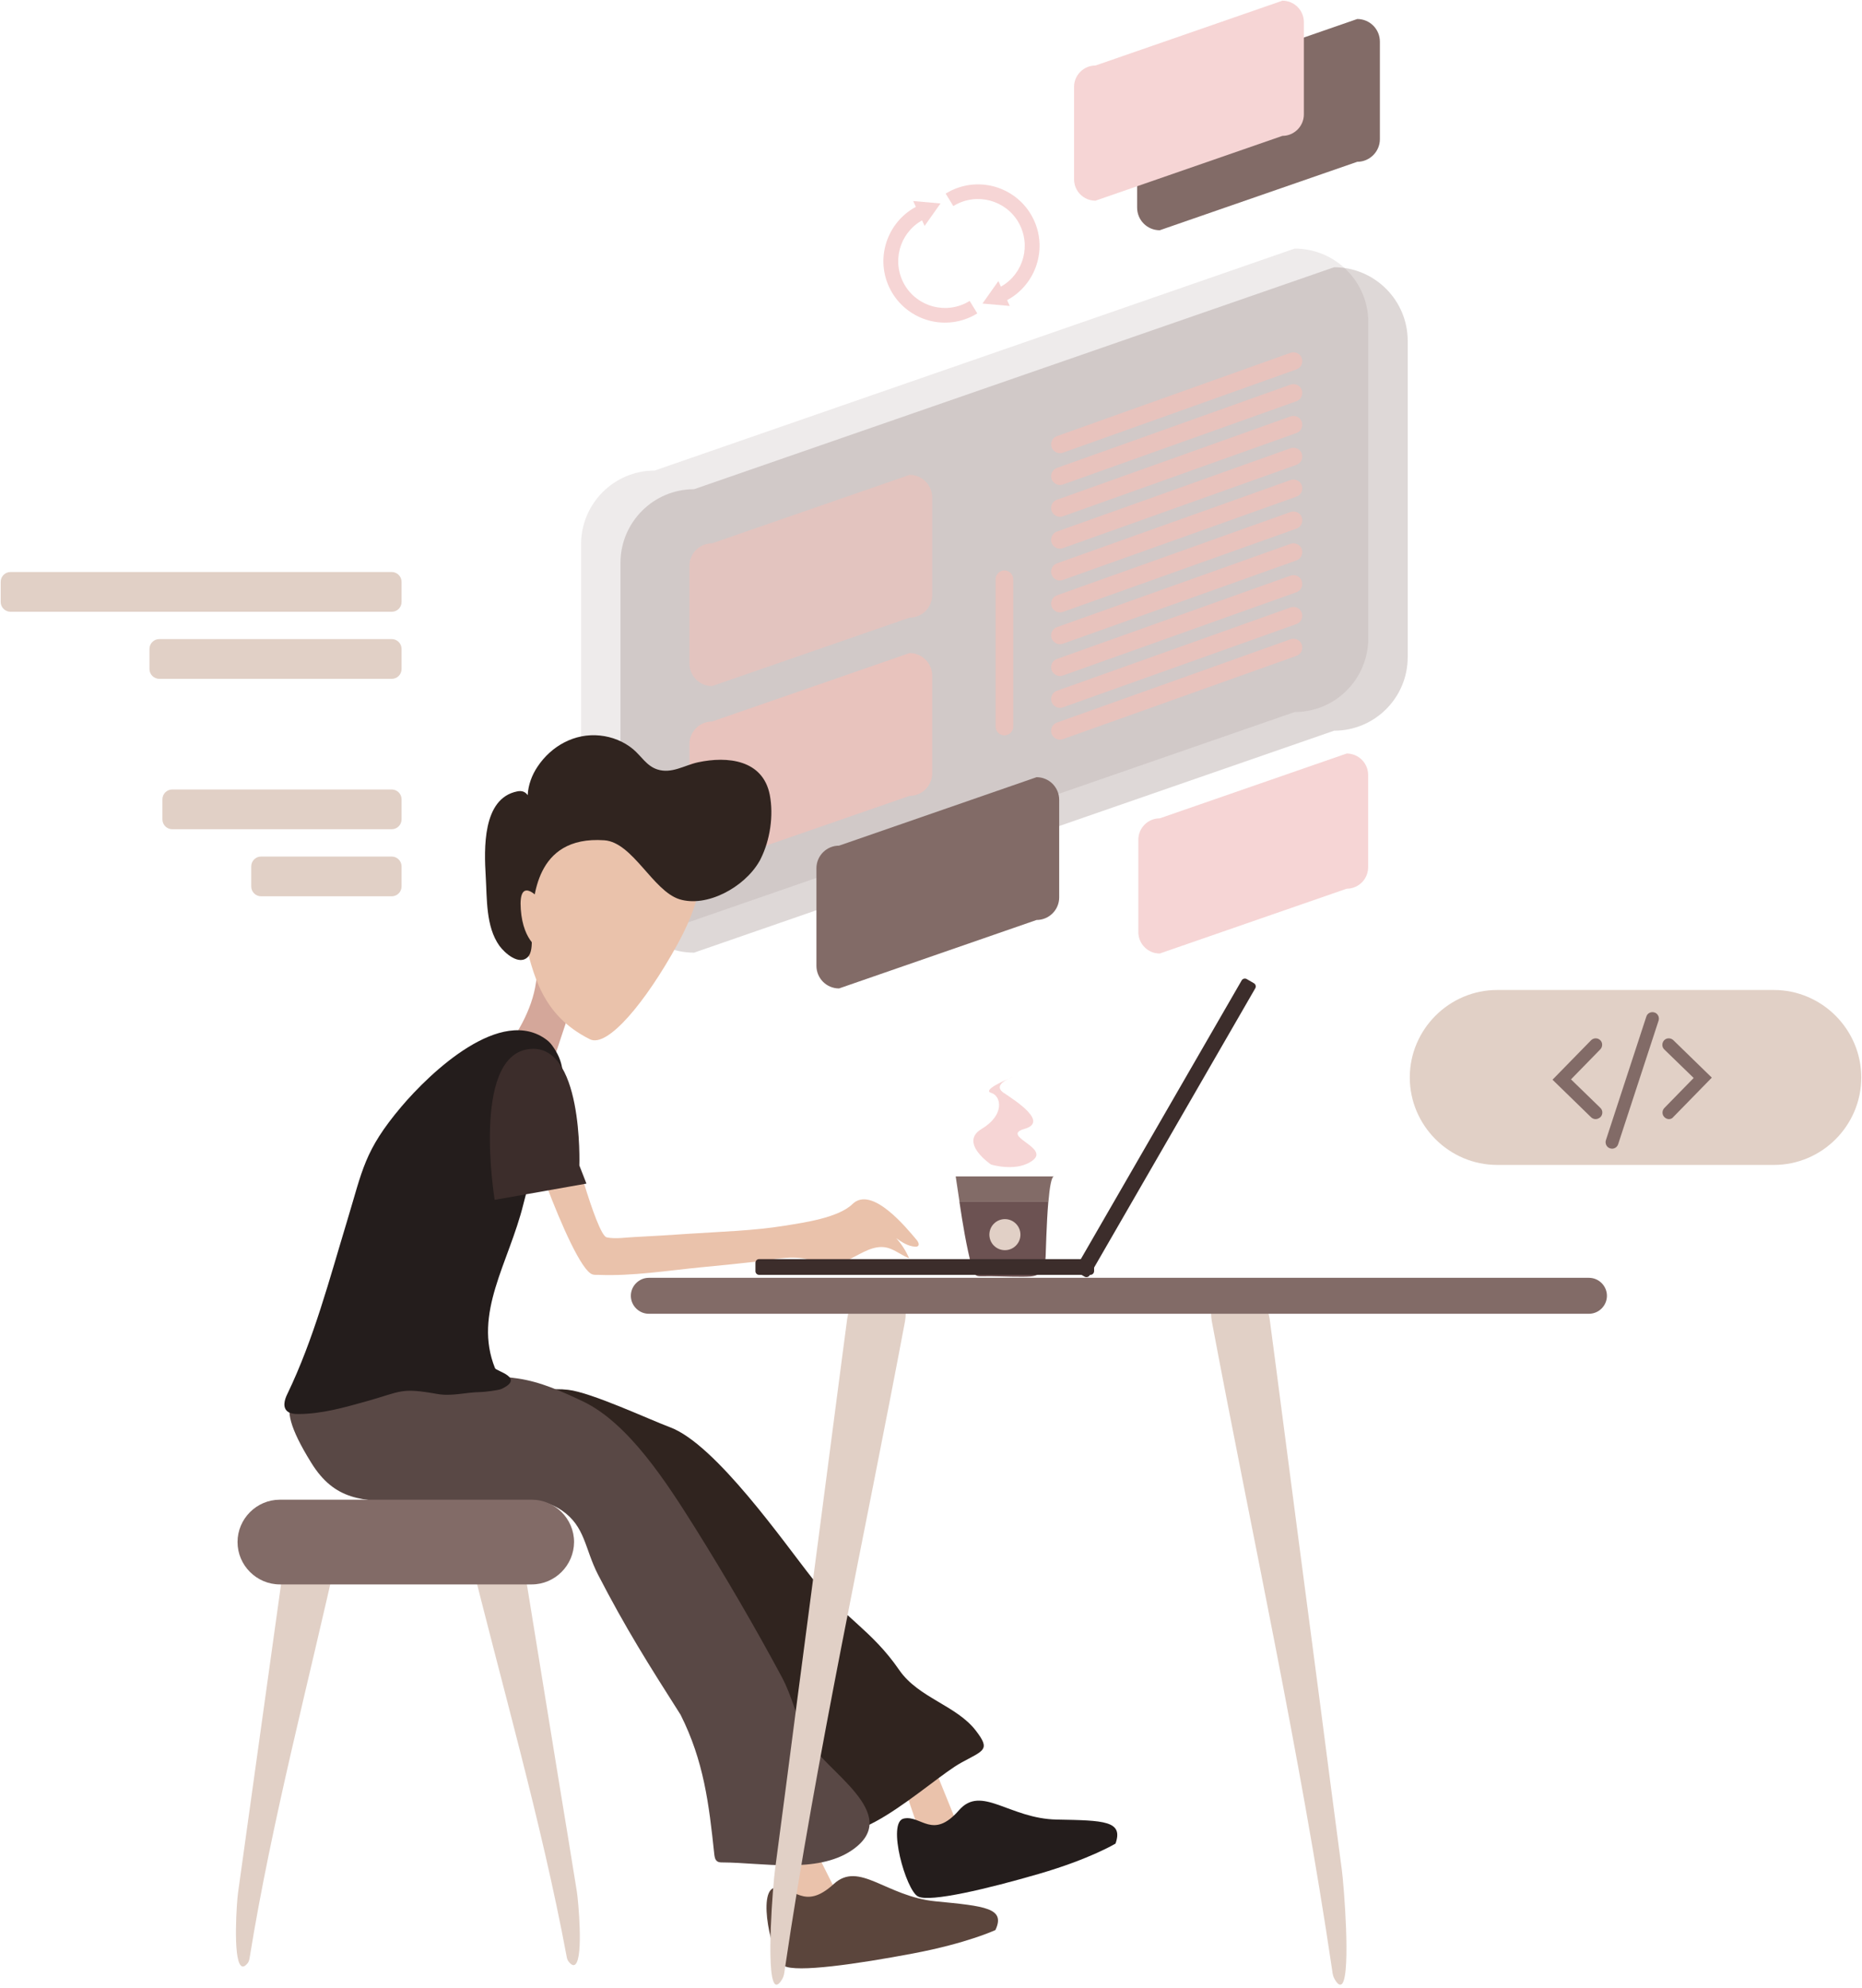 <svg width="417" height="445" viewBox="0 0 417 445" fill="none" xmlns="http://www.w3.org/2000/svg">
<g clip-path="url(#clip0_927_2210)">
<path opacity="0.26" d="M298.774 163.57L155.443 213.256C146.349 213.256 138.958 205.865 138.958 196.771V125.996C138.958 116.902 146.349 109.511 155.443 109.511L298.774 59.825C307.868 59.825 315.259 67.216 315.259 76.309V147.085C315.259 156.217 307.868 163.57 298.774 163.57Z" fill="#826B67"/>
<path opacity="0.13" d="M289.953 159.391L146.621 209.077C137.528 209.077 130.137 201.686 130.137 192.592V121.816C130.137 112.723 137.528 105.332 146.621 105.332L289.953 55.645C299.047 55.645 306.438 63.036 306.438 72.13V142.906C306.399 152.038 299.047 159.391 289.953 159.391Z" fill="#826B67"/>
<path opacity="0.39" d="M203.699 138.262L159.469 153.586C156.644 153.586 154.399 151.303 154.399 148.517V126.692C154.399 123.867 156.683 121.623 159.469 121.623L203.699 106.299C206.523 106.299 208.768 108.582 208.768 111.368V133.193C208.768 135.979 206.523 138.262 203.699 138.262Z" fill="#FFBDB2"/>
<path d="M303.96 36.22L259.73 51.543C256.906 51.543 254.661 49.26 254.661 46.474V24.649C254.661 21.825 256.944 19.58 259.73 19.58L303.96 4.256C306.785 4.256 309.03 6.539 309.03 9.326V31.15C309.03 33.937 306.746 36.22 303.96 36.22Z" fill="#826B67"/>
<path d="M287.205 30.415L245.335 44.926C242.665 44.926 240.537 42.76 240.537 40.128V19.464C240.537 16.794 242.704 14.666 245.335 14.666L287.205 0.155C289.875 0.155 292.003 2.322 292.003 4.953V25.617C292.003 28.248 289.836 30.415 287.205 30.415Z" fill="#F6D5D5"/>
<path d="M301.6 198.938L259.731 213.449C257.061 213.449 254.933 211.282 254.933 208.651V187.987C254.933 185.317 257.1 183.189 259.731 183.189L301.6 168.678C304.271 168.678 306.399 170.845 306.399 173.476V194.14C306.399 196.771 304.271 198.938 301.6 198.938Z" fill="#F6D5D5"/>
<path d="M232.14 205.942L187.91 221.266C185.085 221.266 182.841 218.983 182.841 216.197V194.372C182.841 191.547 185.124 189.303 187.91 189.303L232.14 173.979C234.965 173.979 237.209 176.262 237.209 179.048V200.873C237.209 203.698 234.926 205.942 232.14 205.942Z" fill="#826B67"/>
<path opacity="0.51" d="M203.699 178.159L159.469 193.482C156.644 193.482 154.399 191.199 154.399 188.413V166.588C154.399 163.763 156.683 161.519 159.469 161.519L203.699 146.195C206.523 146.195 208.768 148.478 208.768 151.265V173.089C208.768 175.875 206.523 178.159 203.699 178.159Z" fill="#FFBDB2"/>
<path opacity="0.51" d="M224.942 164.615C223.859 164.615 222.969 163.725 222.969 162.641V129.672C222.969 128.588 223.859 127.698 224.942 127.698C226.026 127.698 226.916 128.588 226.916 129.672V162.641C226.916 163.725 226.026 164.615 224.942 164.615Z" fill="#FFBDB2"/>
<path opacity="0.51" d="M235.507 100.146C235.159 99.14 235.662 97.979 236.707 97.631L289.024 78.979C290.03 78.631 291.191 79.134 291.54 80.179C291.888 81.185 291.385 82.346 290.34 82.694L238.022 101.346C237.016 101.694 235.894 101.152 235.507 100.146Z" fill="#FFBDB2"/>
<path opacity="0.51" d="M235.507 107.266C235.159 106.26 235.662 105.099 236.707 104.751L289.024 86.099C290.03 85.751 291.191 86.254 291.54 87.299C291.888 88.305 291.385 89.466 290.34 89.814L238.022 108.466C237.016 108.814 235.894 108.272 235.507 107.266Z" fill="#FFBDB2"/>
<path opacity="0.51" d="M235.507 114.386C235.159 113.38 235.662 112.219 236.707 111.871L289.024 93.219C290.03 92.871 291.191 93.374 291.54 94.419C291.888 95.425 291.385 96.586 290.34 96.934L238.022 115.586C237.016 115.934 235.894 115.393 235.507 114.386Z" fill="#FFBDB2"/>
<path opacity="0.51" d="M235.507 121.507C235.159 120.5 235.662 119.34 236.707 118.991L289.024 100.34C290.03 99.991 291.191 100.494 291.54 101.539C291.888 102.545 291.385 103.706 290.34 104.054L238.022 122.706C237.016 123.054 235.894 122.551 235.507 121.507Z" fill="#FFBDB2"/>
<path opacity="0.51" d="M235.507 128.627C235.159 127.621 235.662 126.46 236.707 126.111L289.024 107.46C290.03 107.111 291.191 107.615 291.54 108.659C291.888 109.665 291.385 110.826 290.34 111.175L238.022 129.826C237.016 130.213 235.894 129.671 235.507 128.627Z" fill="#FFBDB2"/>
<path opacity="0.51" d="M235.507 135.785C235.159 134.779 235.662 133.618 236.707 133.27L289.024 114.618C290.03 114.27 291.191 114.773 291.54 115.818C291.888 116.824 291.385 117.985 290.34 118.333L238.022 136.985C237.016 137.333 235.894 136.791 235.507 135.785Z" fill="#FFBDB2"/>
<path opacity="0.51" d="M235.507 142.906C235.159 141.899 235.662 140.739 236.707 140.39L289.024 121.739C290.03 121.39 291.191 121.893 291.54 122.938C291.888 123.944 291.385 125.105 290.34 125.453L238.022 144.105C237.016 144.453 235.894 143.912 235.507 142.906Z" fill="#FFBDB2"/>
<path opacity="0.51" d="M235.507 150.026C235.159 149.02 235.662 147.859 236.707 147.51L289.024 128.859C290.03 128.51 291.191 129.013 291.54 130.058C291.888 131.064 291.385 132.225 290.34 132.574L238.022 151.225C237.016 151.573 235.894 151.032 235.507 150.026Z" fill="#FFBDB2"/>
<path opacity="0.51" d="M235.507 157.146C235.159 156.14 235.662 154.979 236.707 154.631L289.024 135.979C290.03 135.631 291.191 136.134 291.54 137.179C291.888 138.185 291.385 139.346 290.34 139.694L238.022 158.346C237.016 158.694 235.894 158.152 235.507 157.146Z" fill="#FFBDB2"/>
<path opacity="0.51" d="M235.507 164.266C235.159 163.26 235.662 162.099 236.707 161.751L289.024 143.099C290.03 142.751 291.191 143.254 291.54 144.299C291.888 145.305 291.385 146.466 290.34 146.814L238.022 165.466C237.016 165.814 235.894 165.272 235.507 164.266Z" fill="#FFBDB2"/>
<path d="M211.786 43.34C212.289 43.031 212.792 42.76 213.295 42.527C220.222 39.354 228.387 42.411 231.56 49.299C234.733 56.187 231.676 64.391 224.788 67.564L223.395 64.546C228.658 62.147 230.941 55.916 228.542 50.654C226.142 45.391 219.912 43.108 214.65 45.507C214.263 45.7 213.876 45.894 213.489 46.126L211.786 43.34Z" fill="#F6D5D5"/>
<path d="M220.027 67.951L226.141 68.493L223.587 62.92L220.027 67.951Z" fill="#F6D5D5"/>
<path d="M218.868 70.157C218.365 70.466 217.862 70.737 217.359 70.969C210.432 74.142 202.267 71.085 199.094 64.197C195.921 57.309 198.978 49.106 205.866 45.933L207.259 48.951C201.996 51.35 199.713 57.58 202.112 62.843C204.511 68.106 210.741 70.389 216.004 67.99C216.391 67.796 216.778 67.603 217.165 67.37L218.868 70.157Z" fill="#F6D5D5"/>
<path d="M210.625 45.546L204.511 45.004L207.065 50.576L210.625 45.546Z" fill="#F6D5D5"/>
<path d="M236.051 263.341H214.031C214.314 265.221 214.597 267.122 214.88 269.023H234.797C235.06 265.868 235.464 263.341 236.051 263.341Z" fill="#826B67"/>
<path d="M218.357 285.3C218.762 285.724 219.328 285.724 219.833 285.704C222.806 285.643 225.778 285.825 228.75 285.805C231.561 285.785 233.886 286.007 234.169 281.357C234.23 280.366 234.351 273.916 234.776 269.002H214.859C215.608 274.017 216.437 279.052 217.69 283.824C217.852 284.39 218.014 284.956 218.357 285.3Z" fill="#6C5252"/>
<path d="M225.051 279.86C226.972 279.86 228.529 278.303 228.529 276.383C228.529 274.462 226.972 272.905 225.051 272.905C223.13 272.905 221.573 274.462 221.573 276.383C221.573 278.303 223.13 279.86 225.051 279.86Z" fill="#E1D0C6"/>
<path d="M221.957 260.692C221.957 260.692 214.658 255.798 219.854 252.705C225.051 249.611 224.283 245.325 221.957 244.637C219.632 243.95 226.81 241.099 226.81 241.099C226.81 241.099 221.957 242.736 224.788 244.637C227.619 246.538 234.837 251.168 229.439 252.705C224.02 254.262 234.898 256.809 231.4 259.66C227.882 262.511 221.957 260.692 221.957 260.692Z" fill="#F6D5D5"/>
<path d="M128.937 222.31L122.436 241.929L105.216 243.671C105.216 243.671 118.295 232.526 120.037 219.911C121.817 207.296 128.937 222.31 128.937 222.31Z" fill="#D4A79A"/>
<path d="M156.605 193.133C156.605 193.133 158.772 198.551 151.69 211.437C144.609 224.323 136.057 234.616 132.11 232.642C121.236 227.225 119.456 218.015 117.367 209.966C114.813 200.099 130.175 181.912 130.175 181.912L140.662 179.474L156.605 193.133Z" fill="#EAC2AB"/>
<path d="M170.032 192.862C170.148 192.669 170.264 192.475 170.342 192.282C172.47 188.064 173.283 182.569 172.393 177.926C170.845 170.07 162.951 169.219 156.295 170.651C153.277 171.308 150.413 173.282 147.201 172.237C144.802 171.463 143.602 169.219 141.784 167.71C139.694 165.968 137.063 164.924 134.354 164.653C128.704 164.072 123.48 166.974 120.385 171.618C119.108 173.514 118.295 175.72 118.179 178.003C117.598 177.19 116.825 176.958 115.857 177.152C107.963 178.699 108.427 190.154 108.776 196.152C109.085 201.182 108.776 207.412 111.833 211.708C113.071 213.41 116.244 216.158 118.179 214.261C119.92 212.559 118.566 207.374 119.03 205.129C119.688 201.995 119.378 186.981 135.36 188.103C141.706 188.567 146.195 199.402 152.154 201.298C158.268 203.194 166.665 198.667 170.032 192.862Z" fill="#30241F"/>
<path d="M120.5 200.911C120.5 200.911 116.088 195.997 116.63 203.542C117.172 211.088 121.158 212.636 121.158 212.636L120.5 200.911Z" fill="#EAC2AB"/>
<path d="M204.434 383.79L214.689 409.097L207.104 413.625L197.895 386.537C197.895 386.537 201.687 383.442 204.434 383.79Z" fill="#EAC2AB"/>
<path d="M249.825 412.696C249.825 412.696 244.137 416.14 232.682 419.468C221.228 422.796 208.304 425.892 205.595 424.538C202.886 423.183 198.552 407.859 202.422 407.086C206.291 406.273 208.884 411.961 214.766 405.228C219.797 399.462 226.027 407.124 236.668 407.318C247.31 407.511 251.605 407.589 249.825 412.696Z" fill="#241D1C"/>
<path d="M127.234 311.119C132.419 311.699 145.344 317.736 150.103 319.516C160.319 323.347 175.682 345.442 181.873 353.259C188.722 361.888 195.262 364.907 201.415 373.884C205.749 380.114 214.185 381.739 218.557 387.428C221.885 391.762 220.337 391.801 215.268 394.587C208.264 398.379 187.6 418.462 184.427 406.196C183.228 401.629 174.753 391.917 171.657 388.086C164.421 379.108 166.472 365.371 160.281 355.89C157.262 351.247 155.095 345.829 149.794 342.966C145.382 340.567 139.733 340.528 134.47 340.567C127.195 340.644 123.093 327.99 115.818 328.068C106.222 328.145 96.315 337.471 88.615 332.672C75.69 324.585 93.181 323.888 100.417 323.579C114.774 322.998 112.994 309.493 127.234 311.119Z" fill="#30241F"/>
<path d="M175.526 400.005L187.754 424.422L180.015 429.337L168.793 403.101C168.793 403.101 172.624 399.811 175.526 400.005Z" fill="#EAC2AB"/>
<path d="M222.93 432.045C222.93 432.045 216.7 434.986 204.394 437.308C192.089 439.63 178.274 441.642 175.565 440.055C172.857 438.507 169.451 423.029 173.592 422.564C177.732 422.1 180.015 427.905 186.71 421.752C192.437 416.489 198.396 424.538 209.541 425.621C220.724 426.705 225.213 427.131 222.93 432.045Z" fill="#5B453C"/>
<path d="M115.856 308.565C121.042 309.3 125.801 311.467 130.561 313.712C140.777 318.587 149.329 331.938 155.559 341.844C162.408 352.795 168.948 363.978 175.101 375.432C177.422 379.766 178.39 384.604 180.595 388.976C184.194 396.212 202.807 406.08 190.695 414.245C182.917 419.469 170.65 416.954 161.866 416.915C161.402 416.915 160.899 416.915 160.551 416.605C160.125 416.257 160.048 415.677 159.97 415.135C158.771 403.72 157.61 394.2 152.424 383.868C145.188 372.492 140.158 364.559 133.928 352.486C130.909 346.604 131.103 341.767 125.84 338.129C121.429 335.072 116.862 336.001 111.561 336.04C104.286 336.117 98.056 335.962 90.781 336.04C81.184 336.156 74.916 335.846 69.73 327.488C59.785 311.506 66.867 311.777 74.103 311.429C88.421 310.771 101.616 306.514 115.856 308.565Z" fill="#594845"/>
<path d="M127.467 253.268C127.467 253.268 133.542 276.447 135.864 276.988C137.837 277.414 140.236 276.988 142.21 276.911C146.273 276.718 150.336 276.447 154.399 276.176C161.442 275.711 168.678 275.518 175.644 274.396C179.9 273.699 187.717 272.654 190.929 269.52C195.301 265.302 203.118 275.015 205.324 277.608C205.633 277.995 205.943 278.575 205.595 278.923C205.44 279.078 205.169 279.078 204.975 279.078C203.389 279.001 201.996 278.072 200.719 277.182C201.918 278.498 202.886 280.045 203.621 281.671C202.189 281.129 200.951 280.162 199.519 279.581C193.792 277.221 189.187 285.54 182.764 282.561C178.468 280.587 173.631 281.942 169.143 282.445C165.118 282.909 161.094 283.296 157.069 283.683C149.523 284.418 141.668 285.695 134.084 285.386C133.619 285.386 133.077 285.424 132.652 285.269C130.253 284.457 125.725 274.241 122.359 265.341C120.23 259.73 117.483 253.693 119.456 244.87C121.236 236.783 129.711 240.42 127.467 253.268Z" fill="#EAC2AB"/>
<path d="M117.21 269.559C118.332 265.109 119.725 260.775 121.35 256.828C123.904 250.598 128.471 242.085 124.562 235.429C124.021 234.5 123.401 233.533 122.511 232.836C112.296 224.981 96.469 239.956 89.852 247.773C81.532 257.641 81.222 261.859 77.701 273.429C73.793 286.315 70.271 299.781 64.351 312.048C63.693 313.363 63.19 315.182 64.544 316.072C65.163 316.459 65.976 316.537 66.75 316.537C72.051 316.537 77.121 315.066 82.112 313.673C90.006 311.467 89.658 310.577 97.939 312.048C101.19 312.628 104.285 311.661 107.575 311.622C108.387 311.622 111.599 311.235 112.296 310.926C117.674 308.41 111.096 306.94 110.864 306.282C105.911 293.977 113.959 282.716 117.21 269.559Z" fill="#241D1C"/>
<path d="M129.747 260.891C129.747 260.891 130.714 232.836 118.138 234.887C105.562 236.938 110.786 268.592 110.786 268.592L131.333 264.954L129.747 260.891Z" fill="#3C2D2B"/>
<path d="M244.206 285.385H170.005C169.564 285.385 169.184 285.024 169.184 284.563V282.679C169.184 282.238 169.544 281.857 170.005 281.857H244.206C244.647 281.857 245.028 282.218 245.028 282.679V284.563C245.008 285.024 244.647 285.385 244.206 285.385Z" fill="#3C2D2B"/>
<path d="M240.978 283.722L278.078 219.463C278.299 219.082 278.8 218.941 279.2 219.162L280.824 220.104C281.205 220.324 281.345 220.826 281.125 221.226L244.024 285.485C243.804 285.866 243.303 286.006 242.902 285.786L241.278 284.844C240.898 284.623 240.757 284.122 240.978 283.722Z" fill="#3C2D2B"/>
<path d="M173.437 444.002C171.541 441.332 173.127 421.791 173.553 418.656C175.217 406.041 176.881 393.426 178.506 380.811C181.873 355.233 185.239 329.616 188.567 304.038C188.954 301.097 189.341 298.194 189.728 295.253C190.502 290.378 194.023 286.508 197.583 286.624C201.143 286.74 203.465 290.842 202.691 295.718C193.598 344.088 182.879 392.614 175.72 441.1C175.642 441.758 175.526 442.455 175.178 443.035C174.404 444.351 173.824 444.544 173.437 444.002Z" fill="#E1D0C6"/>
<path d="M300.632 444.002C302.528 441.332 300.942 421.791 300.516 418.656C298.852 406.041 297.188 393.426 295.563 380.811C292.196 355.233 288.83 329.616 285.502 304.038C285.115 301.097 284.728 298.194 284.341 295.253C283.567 290.378 280.045 286.508 276.485 286.624C272.925 286.74 270.604 290.842 271.377 295.718C280.471 344.088 291.19 392.614 298.349 441.1C298.426 441.758 298.542 442.455 298.891 443.035C299.626 444.351 300.206 444.544 300.632 444.002Z" fill="#E1D0C6"/>
<path d="M355.852 294.093H145.305C143.099 294.093 141.28 292.274 141.28 290.068C141.28 287.863 143.099 286.044 145.305 286.044H355.852C358.057 286.044 359.876 287.863 359.876 290.068C359.876 292.274 358.057 294.093 355.852 294.093Z" fill="#826B67"/>
<path d="M53.928 439.981C52.15 438.203 53.021 425.758 53.3 423.771C54.416 415.753 55.531 407.77 56.647 399.752C58.913 383.507 61.178 367.262 63.444 351.052C63.688 349.205 63.967 347.357 64.211 345.474C64.734 342.372 67.802 340.036 71.009 340.245C74.216 340.455 76.412 343.174 75.855 346.241C69.092 376.814 60.9 407.456 55.914 438.203C55.845 438.621 55.775 439.04 55.496 439.423C54.834 440.26 54.311 440.399 53.928 439.981Z" fill="#E1D0C6"/>
<path d="M128.912 439.667C130.655 437.854 129.505 425.444 129.191 423.457C127.902 415.474 126.612 407.526 125.287 399.543C122.672 383.368 120.023 367.227 117.409 351.052C117.095 349.205 116.816 347.357 116.502 345.509C115.91 342.442 112.772 340.176 109.565 340.489C106.358 340.803 104.231 343.557 104.859 346.625C112.284 376.988 121.173 407.352 126.891 437.924C126.96 438.342 127.065 438.761 127.344 439.109C128.041 439.981 128.529 440.085 128.912 439.667Z" fill="#E1D0C6"/>
<path d="M119.082 354.678H62.678C57.484 354.678 53.196 350.425 53.196 345.196C53.196 340.002 57.449 335.714 62.678 335.714H119.082C124.276 335.714 128.564 339.967 128.564 345.196C128.529 350.425 124.276 354.678 119.082 354.678Z" fill="#826B67"/>
<path d="M87.724 136.947H2.36C1.16 136.947 0.154 135.979 0.154 134.741V130.252C0.154 129.052 1.122 128.046 2.36 128.046H87.724C88.924 128.046 89.93 129.014 89.93 130.252V134.741C89.93 135.979 88.963 136.947 87.724 136.947Z" fill="#E1D0C6"/>
<path d="M87.724 151.961H35.677C34.478 151.961 33.472 150.993 33.472 149.755V145.266C33.472 144.067 34.439 143.061 35.677 143.061H87.724C88.924 143.061 89.93 144.028 89.93 145.266V149.755C89.93 150.993 88.962 151.961 87.724 151.961Z" fill="#E1D0C6"/>
<path d="M87.725 185.627H38.581C37.381 185.627 36.375 184.659 36.375 183.421V178.932C36.375 177.733 37.342 176.727 38.581 176.727H87.725C88.925 176.727 89.931 177.694 89.931 178.932V183.421C89.931 184.621 88.963 185.627 87.725 185.627Z" fill="#E1D0C6"/>
<path d="M87.725 200.641H58.47C57.271 200.641 56.265 199.673 56.265 198.435V193.946C56.265 192.747 57.232 191.741 58.47 191.741H87.725C88.924 191.741 89.93 192.708 89.93 193.946V198.435C89.93 199.635 88.963 200.641 87.725 200.641Z" fill="#E1D0C6"/>
<path d="M397.258 260.775H335.305C324.547 260.775 315.725 251.952 315.725 241.195C315.725 230.437 324.547 221.614 335.305 221.614H397.258C408.016 221.614 416.838 230.437 416.838 241.195C416.838 251.952 408.054 260.775 397.258 260.775Z" fill="#E1D0C6"/>
<path d="M357.323 250.52C356.975 250.52 356.588 250.366 356.317 250.095L347.688 241.698L356.317 232.875C356.897 232.294 357.787 232.294 358.368 232.836C358.948 233.378 358.948 234.307 358.406 234.887L351.828 241.62L358.406 248.005C358.987 248.547 358.987 249.476 358.445 250.056C358.097 250.366 357.71 250.52 357.323 250.52Z" fill="#826B67"/>
<path d="M373.769 250.52C373.421 250.52 373.034 250.366 372.763 250.095C372.183 249.553 372.183 248.624 372.724 248.044L379.303 241.311L372.724 234.926C372.144 234.384 372.144 233.455 372.686 232.875C373.228 232.294 374.156 232.294 374.737 232.836L383.366 241.233L374.737 250.056C374.505 250.366 374.156 250.52 373.769 250.52Z" fill="#826B67"/>
<path d="M361.037 257.138C360.882 257.138 360.728 257.099 360.573 257.06C359.799 256.828 359.412 255.977 359.644 255.242L368.699 227.574C368.931 226.8 369.744 226.413 370.518 226.645C371.292 226.877 371.679 227.729 371.446 228.464L362.392 256.132C362.198 256.751 361.618 257.138 361.037 257.138Z" fill="#826B67"/>
</g>
<defs>
<clipPath id="clip0_927_2210">
<rect width="417" height="444.965" fill="white"/>
</clipPath>
</defs>
</svg>
